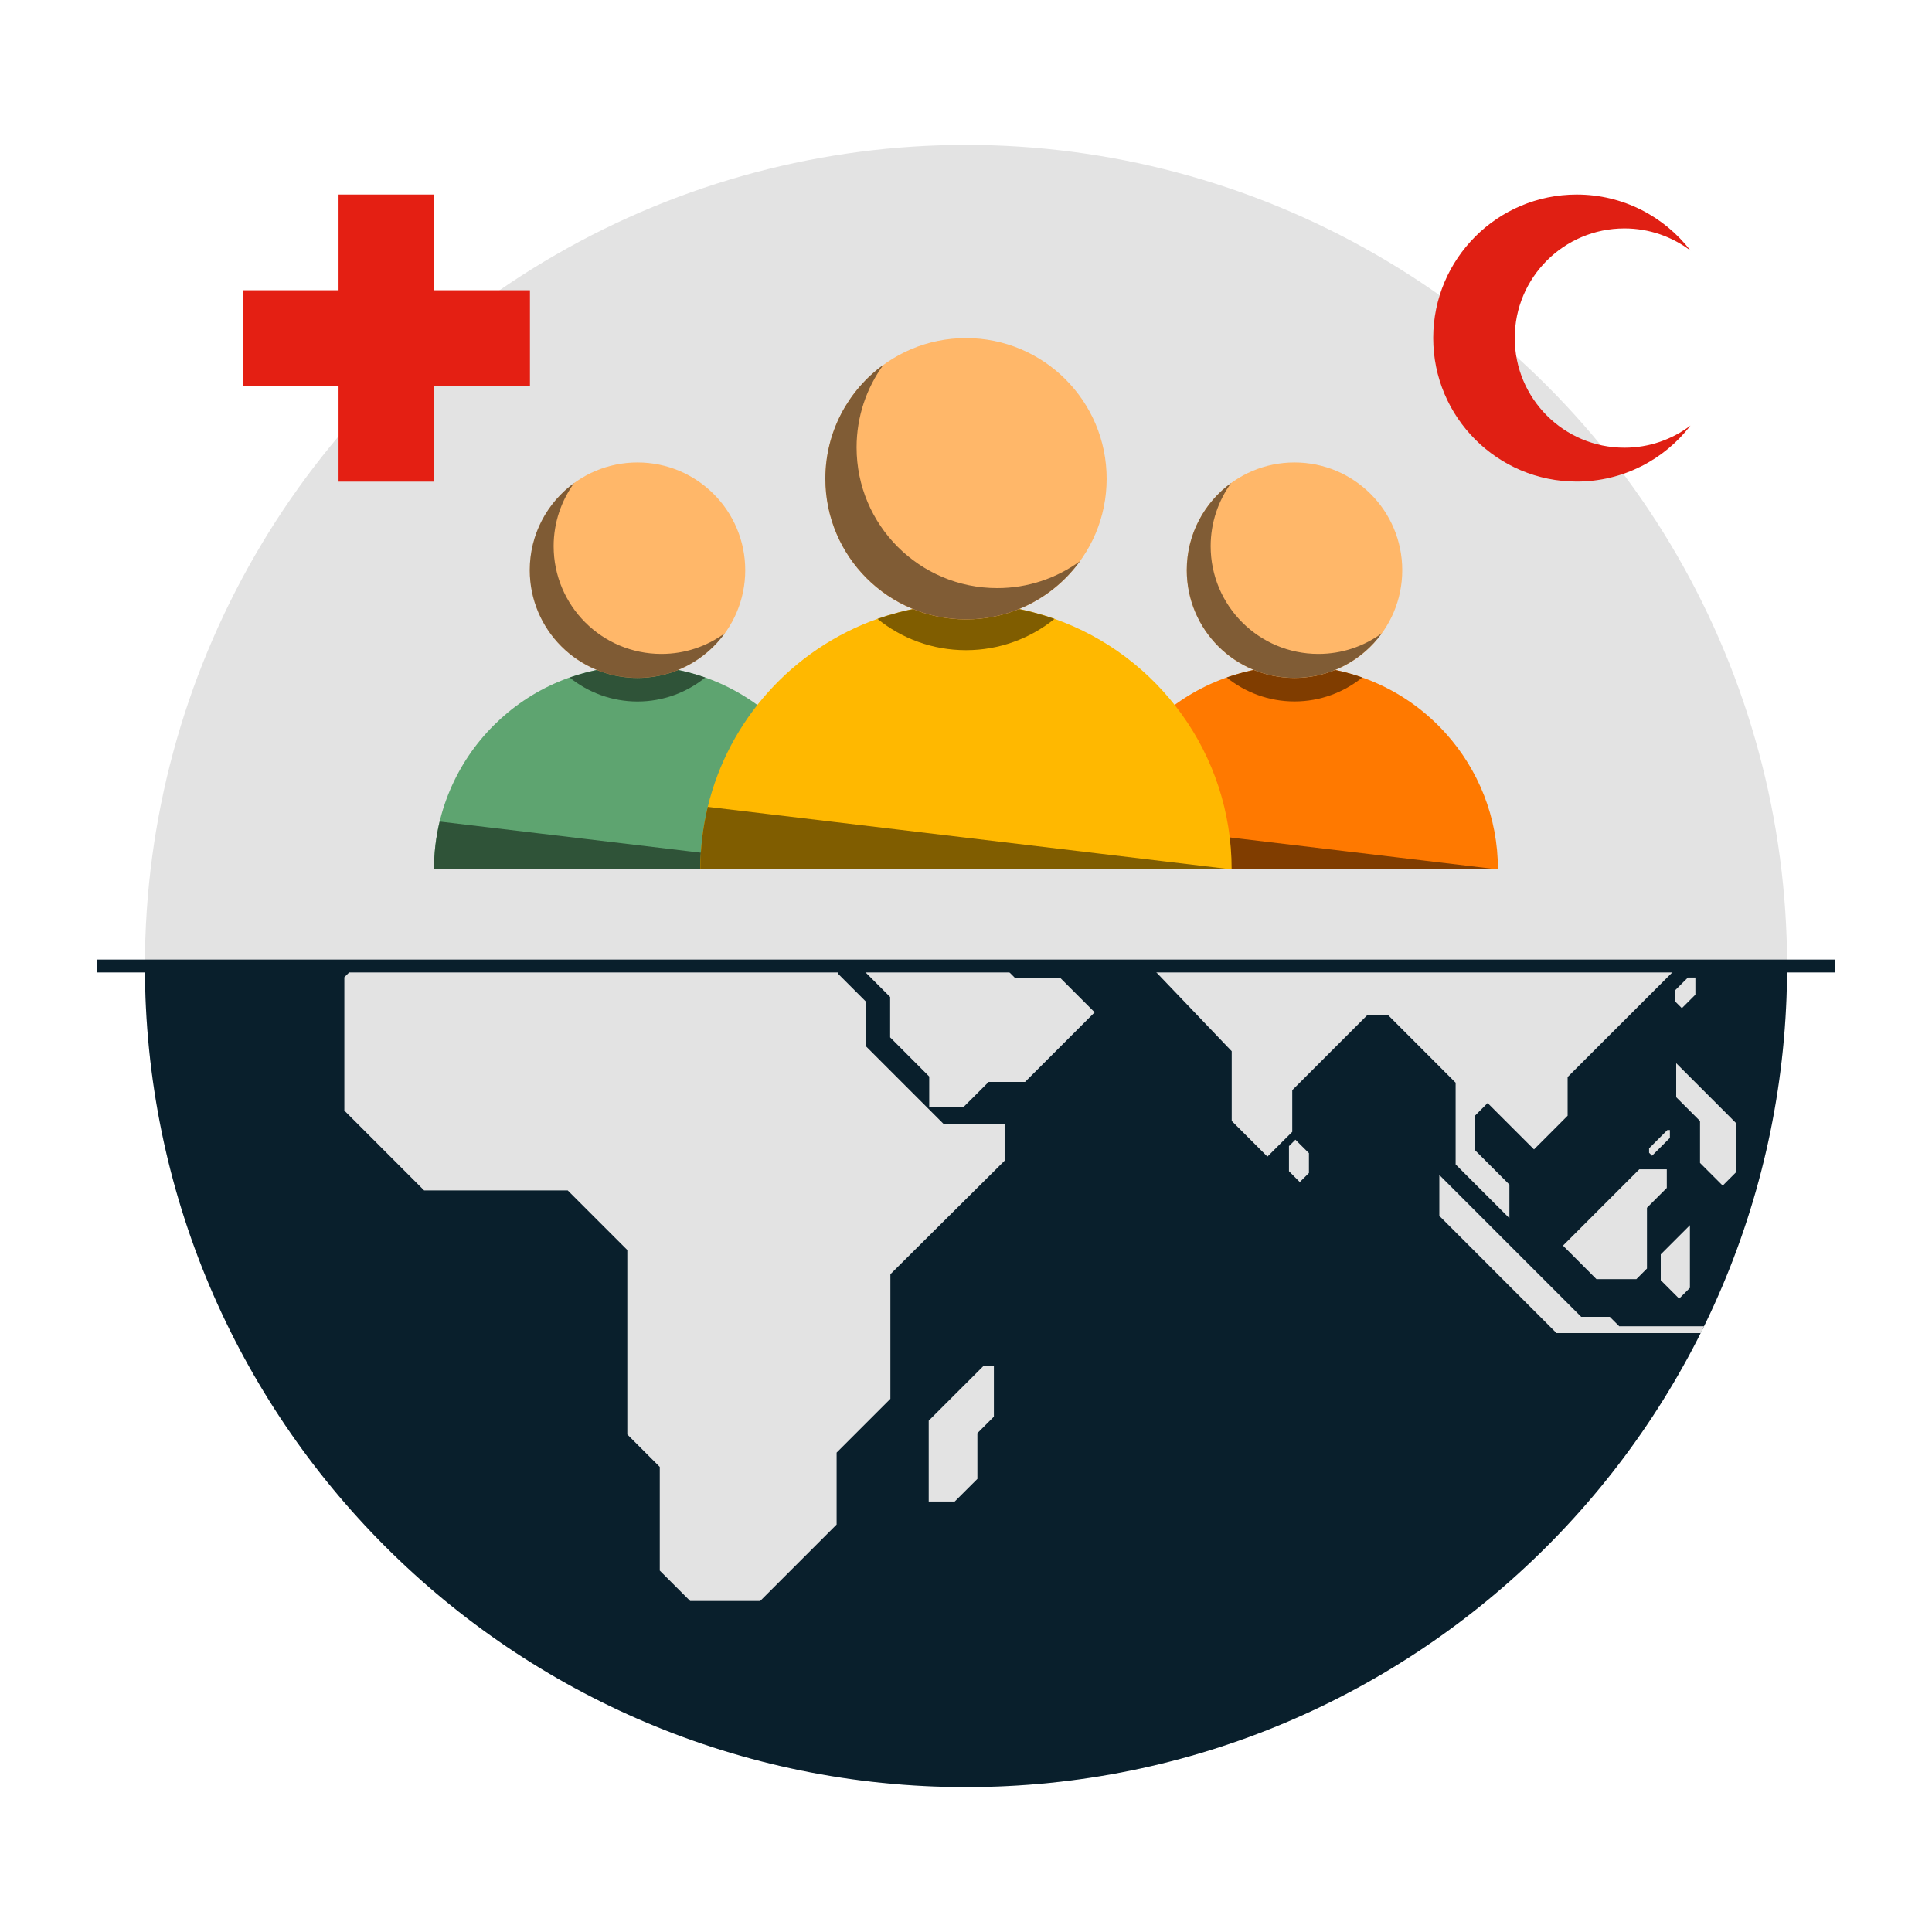<?xml version="1.0" encoding="utf-8"?>
<svg xmlns="http://www.w3.org/2000/svg" id="pictograms" viewBox="0 0 300 300">
  <defs>
    <style>
      .cls-1 {
        fill: #803d00;
      }

      .cls-1, .cls-2, .cls-3, .cls-4, .cls-5, .cls-6, .cls-7, .cls-8, .cls-9, .cls-10, .cls-11, .cls-12, .cls-13, .cls-14 {
        stroke-width: 0px;
      }

      .cls-2 {
        fill: #ff7900;
      }

      .cls-15 {
        opacity: .5;
      }

      .cls-3 {
        fill: #e41f13;
      }

      .cls-5 {
        fill: #e3e3e3;
      }

      .cls-6 {
        fill: #091f2c;
      }

      .cls-7 {
        fill: #805d00;
      }

      .cls-8 {
        fill: none;
      }

      .cls-9 {
        fill: #5ea470;
      }

      .cls-10 {
        fill: #ffb769;
      }

      .cls-11 {
        fill: #2f5338;
      }

      .cls-12 {
        fill: #805c35;
      }

      .cls-13 {
        fill: #ffb800;
      }

      .cls-14 {
        fill: #e01f13;
      }
    </style>
  </defs>
  <g>
    <g>
      <circle class="cls-5" cx="150" cy="150" r="127.5"/>
      <polygon class="cls-3" points="67.43 45.07 67.43 30.21 52.57 30.21 52.57 45.07 37.71 45.07 37.71 59.93 52.57 59.93 52.57 74.79 67.43 74.79 67.43 59.93 82.29 59.93 82.29 45.07 67.43 45.07"/>
      <path class="cls-14" d="m252.24,69.52c3.85,0,7.4-1.28,10.26-3.44-4.07,5.29-10.47,8.7-17.67,8.7-12.3,0-22.28-9.98-22.28-22.29s9.98-22.28,22.28-22.28c7.2,0,13.59,3.41,17.67,8.7-2.86-2.16-6.41-3.44-10.26-3.44-9.4,0-17.03,7.62-17.03,17.02s7.62,17.03,17.03,17.03Z"/>
      <g>
        <g>
          <path class="cls-2" d="m232.6,135h-63.19c0-17.44,14.14-31.6,31.59-31.6,9.34,0,17.74,4.05,23.52,10.5,5.03,5.6,8.08,12.99,8.08,21.1Z"/>
          <path class="cls-1" d="m232.6,135h-63.19c0-2.56.31-5.05.88-7.43l62.31,7.43Z"/>
          <path class="cls-1" d="m211.53,105.2c-2.87,2.32-6.54,3.72-10.52,3.72s-7.65-1.4-10.53-3.72c3.29-1.16,6.83-1.8,10.52-1.8s7.24.63,10.53,1.8Z"/>
          <circle class="cls-10" cx="201.01" cy="88.54" r="16.73"/>
          <path class="cls-12" d="m214.55,98.36c-3.04,4.18-7.97,6.9-13.54,6.9-9.24,0-16.73-7.49-16.73-16.73,0-5.57,2.72-10.5,6.9-13.54-2,2.76-3.19,6.15-3.19,9.82,0,9.24,7.49,16.73,16.73,16.73,3.67,0,7.06-1.18,9.82-3.19Z"/>
        </g>
        <g>
          <path class="cls-9" d="m130.58,135h-63.19c0-17.45,14.14-31.6,31.59-31.6s31.6,14.15,31.6,31.6Z"/>
          <path class="cls-11" d="m130.58,135h-63.19c0-2.56.31-5.05.88-7.43l62.31,7.43Z"/>
          <path class="cls-11" d="m109.51,105.21c-2.87,2.32-6.54,3.72-10.52,3.72s-7.65-1.4-10.53-3.72c3.29-1.16,6.83-1.8,10.52-1.8s7.24.63,10.53,1.8Z"/>
          <circle class="cls-10" cx="98.99" cy="88.54" r="16.73"/>
          <g class="cls-15">
            <path class="cls-4" d="m112.53,98.36c-3.04,4.18-7.97,6.9-13.54,6.9-9.24,0-16.73-7.49-16.73-16.73,0-5.57,2.72-10.5,6.9-13.54-2,2.76-3.19,6.15-3.19,9.82,0,9.24,7.49,16.73,16.73,16.73,3.67,0,7.06-1.18,9.82-3.19Z"/>
          </g>
        </g>
      </g>
      <g>
        <path class="cls-13" d="m191.25,135h-82.5c0-3.35.4-6.59,1.15-9.71,1.63-6.75,4.91-12.84,9.4-17.84,4.57-5.09,10.38-9.03,16.96-11.36,4.3-1.52,8.92-2.35,13.74-2.35s9.45.83,13.74,2.35c16.03,5.66,27.51,20.94,27.51,38.9Z"/>
        <path class="cls-7" d="m191.25,135h-82.5c0-3.35.4-6.59,1.15-9.71l81.36,9.71Z"/>
        <path class="cls-7" d="m163.74,96.1c-3.75,3.03-8.53,4.86-13.74,4.86s-9.99-1.82-13.74-4.86c4.3-1.52,8.92-2.35,13.74-2.35s9.45.83,13.74,2.35Z"/>
        <circle class="cls-10" cx="150" cy="74.34" r="21.84"/>
        <path class="cls-12" d="m167.68,87.16c-3.97,5.46-10.41,9.01-17.68,9.01-12.06,0-21.84-9.78-21.84-21.84,0-7.27,3.55-13.71,9.01-17.68-2.61,3.6-4.16,8.03-4.16,12.83,0,12.06,9.78,21.84,21.84,21.84,4.79,0,9.22-1.55,12.82-4.16Z"/>
      </g>
      <g>
        <path class="cls-6" d="m277.5,150c0,70.42-57.08,127.5-127.5,127.5S22.5,220.42,22.5,150h255Z"/>
        <g>
          <path class="cls-5" d="m166.31,150l1.09.54h11.73l12.13,12.69v10.83l5.54,5.54,3.86-3.85v-6.47l11.65-11.65h3.24l10.48,10.49v12.69l8.35,8.35v-5.22l-5.4-5.4v-5.24l2.02-2.02,7.2,7.2,5.22-5.23v-6.01l17.25-17.24h-94.36Zm-1.67,1.85h-7.03l-1.85-1.85h-22.35l4.81,4.81v6.27l6.07,6.08v4.7h5.36l3.87-3.86h5.65l10.81-10.81-5.34-5.34Zm-18.12,22.67l-12-12v-6.93l-4.39-4.39v-1.2H55.21l-1.74,1.74v20.71l12.39,12.4h22.3l9.25,9.25v28.64l5.04,5.04v16.1l4.72,4.72h10.87l11.87-11.87v-11.17l8.35-8.35v-19.35l17.74-17.63v-5.71h-9.48Z"/>
          <polygon class="cls-5" points="242.7 193.42 247.89 198.62 254.1 198.62 255.74 196.98 255.74 187.54 258.82 184.46 258.82 181.57 254.55 181.57 242.7 193.42"/>
          <polygon class="cls-5" points="256.07 178.31 256.07 179 256.53 179.46 259.3 176.69 259.3 175.47 258.91 175.47 256.07 178.31"/>
          <polygon class="cls-5" points="260.09 153.79 260.09 155.48 261.16 156.55 263.26 154.45 263.26 151.79 262.1 151.79 260.09 153.79"/>
          <polygon class="cls-5" points="257.88 198.79 260.74 201.65 262.41 199.98 262.41 190.25 257.88 194.78 257.88 198.79"/>
          <polygon class="cls-5" points="267.5 184.1 269.53 182.07 269.53 174.35 268.26 173.07 260.28 165.09 260.28 170.37 263.98 174.07 263.98 180.58 267.5 184.1"/>
          <polygon class="cls-5" points="264.08 207 241.69 207 223.5 188.8 223.5 182.45 245.53 204.48 249.97 204.48 251.43 205.94 264.61 205.94 264.08 207"/>
          <polygon class="cls-5" points="200.15 177.97 200.15 181.86 201.83 183.55 203.25 182.14 203.25 179.06 201.15 176.97 200.15 177.97"/>
          <polygon class="cls-5" points="144.21 220.6 144.21 233.15 148.25 233.15 151.77 229.64 151.77 222.54 154.33 219.98 154.33 212.04 152.78 212.04 144.21 220.6"/>
        </g>
      </g>
      <rect class="cls-6" x="15" y="149" width="270" height="2"/>
    </g>
    <rect class="cls-8" y="0" width="300" height="300"/>
  </g>
  <rect class="cls-8" y="0" width="300" height="300"/>
</svg>